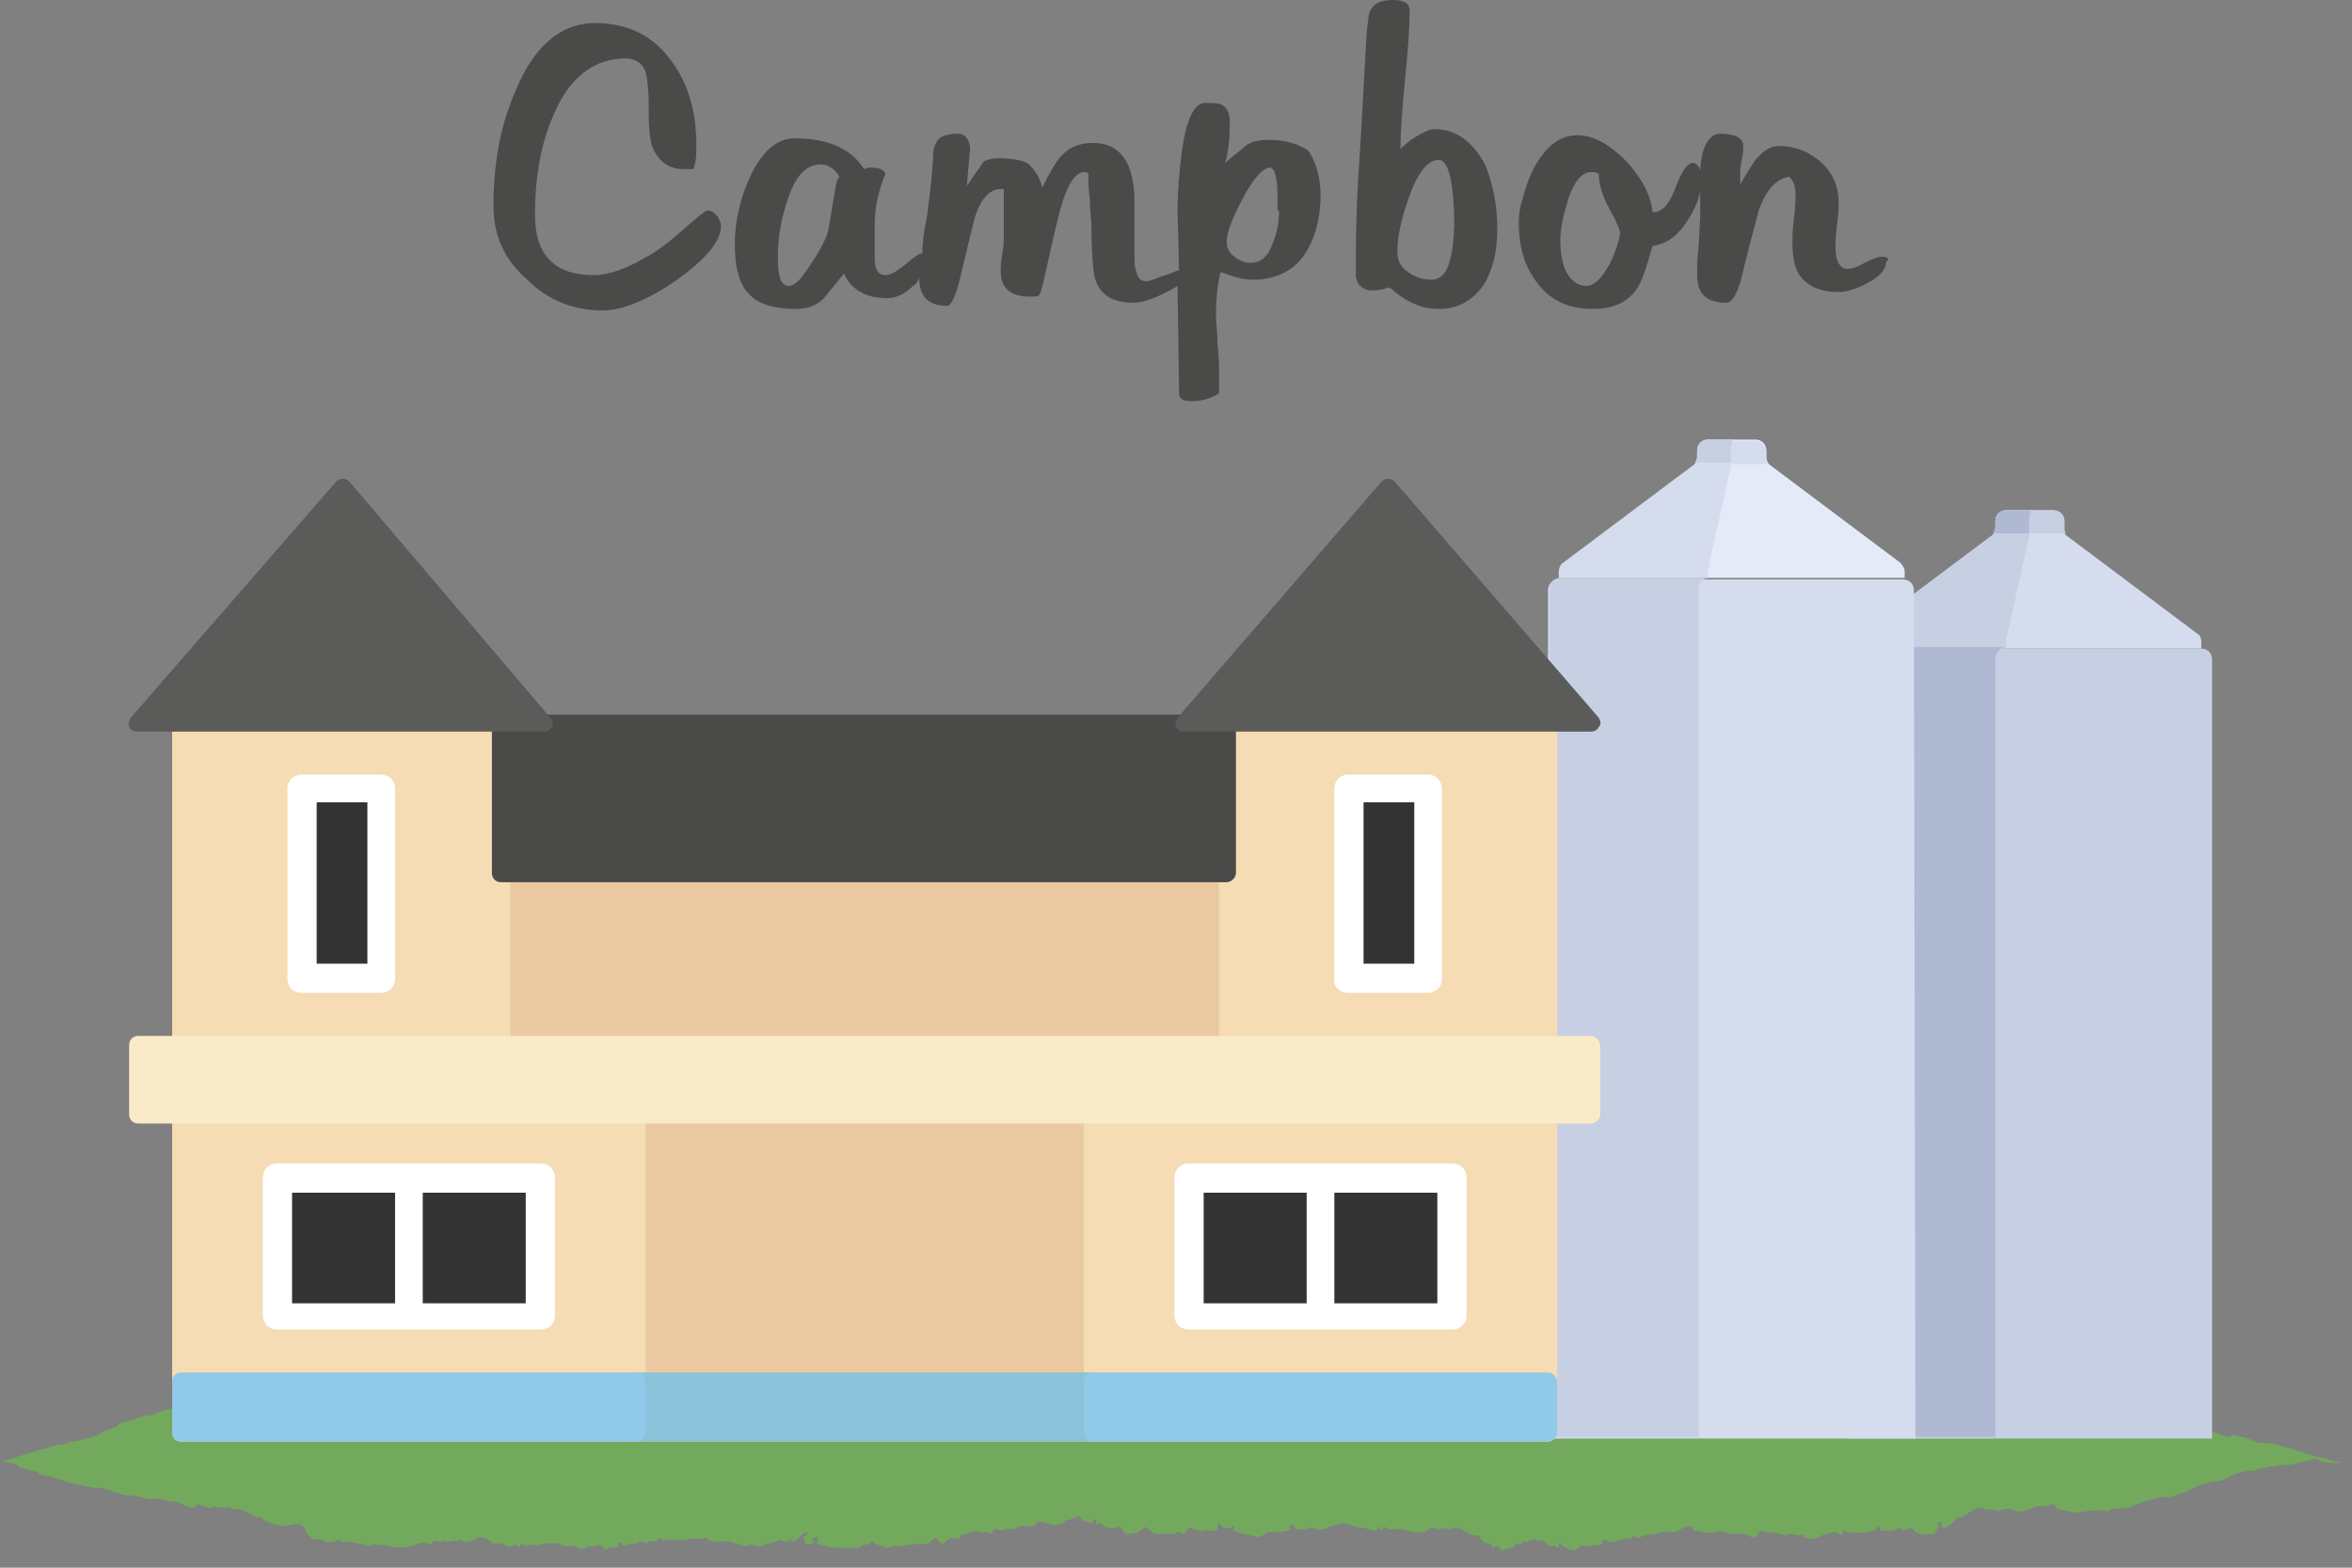 <?xml version="1.0" encoding="utf-8"?>
<!-- Generator: Adobe Illustrator 23.1.1, SVG Export Plug-In . SVG Version: 6.00 Build 0)  -->
<svg version="1.1" id="Calque_1" xmlns="http://www.w3.org/2000/svg" xmlns:xlink="http://www.w3.org/1999/xlink" x="0px" y="0px"
	 viewBox="0 0 153 102" style="enable-background:new 0 0 153 102;" xml:space="preserve">
<rect x="0" y="0" width="153" height="102" fill="#808080" stroke="none"/>
<style type="text/css">
	.st0{fill:#73A95D;}
	.st1{fill:#D5DCED;}
	.st2{fill:#C7CFE2;}
	.st3{fill:#AFB9D2;}
	.st4{fill:#E4EAF8;}
	.st5{fill:#EBC9A0;}
	.st6{fill:#F5DCB4;}
	.st7{fill:#8AC2DB;}
	.st8{fill:#4A4A49;}
	.st9{fill:#333333;}
	.st10{fill:#91C9E8;}
	.st11{fill:#FFFFFF;}
	.st12{fill:#5B5B5A;}
	.st13{fill:#FAEBC8;}
</style>
<g>
	<path class="st0" d="M152.4,95.1c-0.2,0-0.3,0-0.4,0c0,0-0.1,0-0.1,0c-0.2,0-0.3,0-0.1,0c0.1,0,0.1,0,0.1,0c-0.1,0,0.1,0-0.1,0
		c-0.2,0-0.2,0,0,0c0.1,0,0.1,0,0.1,0c-0.1,0-0.1,0-0.2-0.1c-0.1,0-0.3,0-0.4-0.1c-0.2,0-0.3-0.1-0.5-0.1c-0.1,0-0.3-0.1-0.4-0.1
		c-0.3-0.1-0.7-0.2-1.2-0.4c-0.2-0.1-0.5-0.1-0.7-0.2c-0.3-0.1-0.5-0.1-0.8-0.2c-0.1,0-0.2,0-0.3,0c-0.3,0-0.6,0-0.9-0.2
		c-0.2-0.1-0.5-0.2-0.7-0.2c-0.2,0-0.4-0.2-0.6-0.1c0,0-0.2,0.1-0.3,0.1c0,0-0.1,0-0.1,0l-0.4-0.2c-0.2-0.1-0.4-0.1-0.6-0.2
		c-0.2,0-0.2-0.2-0.4-0.2c-0.2-0.1-0.3,0.1-0.5,0c-0.1,0-0.2-0.1-0.2-0.1c-0.1-0.1-0.2-0.1-0.4-0.2c-0.2-0.1-0.3,0.1-0.5,0
		c-0.2-0.1-0.4-0.2-0.5-0.2c-0.2,0.1-0.5-0.2-0.7,0c-0.1-0.1-0.2-0.2-0.4-0.2c0,0-0.1,0-0.2,0c-0.2,0.1-0.6,0-0.8-0.2
		c-0.1-0.1-0.2-0.2-0.3-0.1c-0.1,0-0.2,0.1-0.3,0c-0.2,0-0.3-0.1-0.5,0c-0.1,0.1-0.4-0.2-0.6,0c0,0-0.1,0-0.1-0.1
		c-0.2-0.4-0.6-0.4-0.9-0.5c-0.3-0.1-0.6-0.1-0.8-0.2c-0.1,0-0.3,0.1-0.4,0c-0.4-0.3-0.7-0.2-1.1-0.4c-0.1-0.1-0.3-0.1-0.4-0.2
		c-0.3-0.4-0.7-0.3-1-0.1c-0.1,0.1-0.3,0.2-0.4,0.2c-0.6,0.2-0.6,0.2-1.5-0.1c-0.1,0-0.3,0-0.4-0.1c-0.1-0.2-0.3-0.2-0.4-0.2
		c-0.2,0-0.3,0.1-0.5,0.1c-0.1,0-0.3-0.1-0.5-0.1c-0.1,0-0.2,0.1-0.2,0.1c-0.1,0-0.2,0.1-0.3,0c-0.1-0.2-0.3-0.1-0.4-0.1
		c-0.3,0-0.6,0-0.9,0c-0.2,0-0.5,0-0.6-0.3c-0.1-0.1-0.2-0.2-0.3-0.1c-0.2,0.1-0.2-0.3-0.4-0.1c-0.1,0.2-0.2-0.1-0.3-0.1
		c-0.1,0-0.3-0.1-0.4-0.2c0,0-0.1-0.1-0.1-0.1c-0.1,0.2-0.3,0.1-0.5,0.1c-0.2,0-0.3,0.1-0.3,0.3c-0.1,0.2-0.2,0.3-0.4,0.3
		c-0.1,0-0.2,0-0.3,0c-0.3,0.1-0.7,0.2-1-0.1c-0.1-0.1-0.2-0.1-0.3,0c-0.2,0.1-0.3,0.1-0.5,0c-0.1,0-0.1-0.1-0.2-0.1
		c-0.6,0.1-1.1-0.2-1.7,0.1c-0.1,0-0.2,0-0.2,0c-0.1-0.2-0.3-0.1-0.4-0.1c-0.4,0-0.8,0-1.2,0c-0.2,0-0.3,0-0.5-0.1
		c-0.1-0.1-0.4-0.1-0.5,0c-0.2,0.1-0.4,0.1-0.5,0.1c-0.2,0-0.4,0.1-0.6,0.1c-0.3,0-0.6,0-0.9,0.1c-0.3,0.1-0.5,0.1-0.8,0.1
		c-0.2,0-0.4-0.1-0.7-0.2c-0.5-0.1-0.7-0.2-1,0c-0.2,0.1-0.3,0.1-0.5,0.1c-0.2,0-0.4,0-0.6,0.2c-0.2,0.2-0.4,0.3-0.7,0
		c0,0-0.1-0.1-0.1-0.1c-0.2,0-0.4-0.1-0.6-0.2c-0.2-0.3-0.4,0.2-0.6,0c-0.2-0.1-0.5,0.1-0.8,0.1c-0.3,0-0.5,0.2-0.7,0.3
		c-0.2,0.1-0.4,0-0.5,0.1c-0.1,0-0.3-0.2-0.4,0c-0.1,0.1-0.2-0.2-0.4,0c0,0.1-0.2-0.1-0.3-0.1c-0.3,0.2-0.7,0.2-1,0
		c-0.3-0.1-0.6-0.1-0.9-0.1c-0.1,0-0.2,0.2-0.4,0.1c-0.1,0-0.2-0.1-0.3-0.1c-0.1,0-0.2,0.1-0.3,0.1c-0.4-0.1-0.7,0.1-1,0.3
		c-0.1,0.1-0.2,0.1-0.3,0c-0.1-0.1-0.2,0-0.3-0.1c-0.2-0.1-0.4,0.1-0.6,0.1c-0.7,0-1.5,0-2.2-0.1c-0.1,0-0.2,0-0.2-0.1
		c-0.3-0.3-0.6-0.4-0.9-0.4c-0.1,0-0.2-0.2-0.3,0c-0.1,0.1-0.2-0.2-0.3-0.2c-0.2-0.1-0.3-0.2-0.5-0.2c-0.2,0-0.4-0.1-0.4,0.2
		c0,0.1-0.1,0.1-0.2,0.1c-0.2,0-0.4,0-0.6,0.1c-0.2,0.1-0.4,0.2-0.6,0.3c-0.3,0.1-0.6,0.2-0.8,0.1c-0.1,0-0.2-0.1-0.3-0.1
		c-0.3-0.1-0.5,0.1-0.8-0.1c-0.2-0.1-0.6,0-0.7-0.4c0,0-0.1,0-0.1,0c-0.5,0.1-0.9-0.2-1.4-0.1c-0.4,0.1-0.8,0-1.2,0
		c-0.2,0-0.3-0.1-0.3-0.3c0-0.1-0.1-0.2-0.2-0.2c-0.2,0-0.3,0-0.5,0c0,0-0.1,0.1-0.1,0.1c0.2,0.2,0,0.2-0.1,0.2
		c-0.1,0-0.1-0.2-0.2-0.1c-0.1,0.1-0.3,0.2-0.2,0.5c0,0.1,0,0.2-0.1,0.2c-0.2,0.1-0.5,0.2-0.6,0.1c-0.2-0.1-0.3,0-0.5-0.1
		c-0.2,0-0.4-0.1-0.6-0.1c-0.1,0-0.2-0.1-0.3-0.1c-0.1,0-0.2-0.1-0.4-0.1c-0.1,0-0.3,0-0.4,0c-0.2,0.2-0.2-0.2-0.3-0.1
		c-0.3,0.3-0.5,0.3-0.9,0.1c-0.2-0.1-0.4-0.1-0.6,0.1c0,0-0.1,0-0.1,0c-0.2-0.3-0.3,0.1-0.5,0c-0.2,0.4-0.5,0.2-0.8,0.2
		c-0.3,0-0.6,0-0.9,0c-0.3,0-0.6,0-0.8,0.1c-0.1,0-0.2,0.3-0.4,0.4c-0.1,0.1-0.2,0.2-0.3,0.1c-0.2-0.2-0.6-0.2-0.7-0.5
		c-0.1-0.2-0.3-0.3-0.5-0.2c-0.1,0-0.2,0-0.4-0.1c-0.1-0.1-0.4-0.1-0.5,0c-0.2,0.2-0.5,0-0.8,0.2c-0.1,0.1-0.2,0-0.4,0
		c-0.4-0.2-0.6-0.1-1.1,0c-0.3,0.1-0.6,0.3-0.8,0.1c-0.3-0.2-0.5-0.1-0.8-0.1c-0.3,0-0.6,0.1-0.9-0.2c0,0-0.2,0-0.2,0.1
		c-0.3,0.1-0.5,0.2-0.8,0.3c-0.2,0-0.3,0-0.5,0.1c-0.1,0.1-0.3,0.1-0.5,0.1c-0.4,0-0.9-0.1-1.3-0.2c-0.3,0-0.5,0-0.7-0.2
		c-0.2-0.3-0.5-0.3-0.8-0.2c-0.3,0.1-0.6,0.1-0.9,0.1c-0.2,0-0.3-0.1-0.5-0.1c-0.2,0-0.3,0.1-0.5,0.1c-0.1,0-0.1,0-0.2,0
		c-0.2-0.2-0.4-0.1-0.6-0.1c-0.5,0-1,0-1.5,0c-0.1,0-0.3,0-0.4-0.1c-0.2-0.1-0.4-0.2-0.6-0.2c-0.2,0-0.4,0.1-0.5,0.2
		c-0.2,0.2-0.3-0.2-0.5-0.1c-0.3,0.1-0.5-0.1-0.8,0.1c-0.2,0.1-0.8,0-1.1-0.2c-0.3-0.1-0.6-0.5-1-0.2c0,0-0.1,0-0.1-0.1
		c-0.1-0.1-0.2-0.3-0.4-0.1c-0.1,0.1-0.3,0-0.4,0.2c-0.3,0.4-0.3,0.4-0.8,0.3c-0.1,0-0.1,0-0.2-0.1c-0.3-0.2-0.8-0.1-1.1-0.4
		c-0.3,0.3-0.7,0-1,0.1c-0.3,0.1-0.5,0.1-0.7,0.2c-0.2,0.2-0.5,0.3-0.8,0.3c0,0-0.1,0-0.1,0c-0.4,0.5-0.8,0-1.1,0
		c-0.1-0.2-0.3-0.2-0.5-0.2c-0.2,0-0.5,0.1-0.7,0.1c-0.4,0.1-0.8,0.1-1.2,0.5c0,0-0.1,0-0.2,0.1c-0.2,0.1-0.5-0.2-0.7-0.2
		c-0.5,0.1-1-0.3-1.5-0.1c-0.1,0-0.2,0-0.3-0.1c-0.2-0.1-0.4-0.1-0.5,0.1c0,0-0.1,0.1-0.1,0.1c-0.4-0.2-0.9-0.3-1.4-0.3
		c-0.1,0-0.2-0.1-0.3-0.1c-0.2,0.2-0.4,0.1-0.5,0.1c-0.4-0.1-0.7,0-1,0.1c-0.5,0.2-0.8,0.1-1.2-0.3c0,0-0.1,0-0.1,0
		c-0.3,0.2-0.5,0.3-0.5,0.2c-0.1-0.4-0.4-0.2-0.6-0.2c-0.2,0-0.5-0.2-0.7,0.1c-0.1-0.1-0.3-0.2-0.4-0.1c-0.2,0.2-0.3-0.1-0.4-0.1
		c-0.3,0-0.6,0-0.8,0.1C39.2,90,39,90.1,38.7,90c-0.3,0.4-0.4-0.2-0.6-0.2c-0.1,0-0.2-0.1-0.3-0.1c-0.3,0-0.6,0.1-0.8-0.1
		c-0.3-0.2-0.5,0-0.7,0.1c-0.1,0-0.1,0-0.2,0l-0.9,0c-0.1,0-0.2,0-0.3,0c-0.3,0.2-0.7,0.1-1,0c-0.3-0.1-0.5-0.1-0.8,0
		c-0.2,0.1-0.4,0.1-0.6-0.2c-0.1-0.1-0.2-0.2-0.4-0.1c-0.2,0.1-0.4,0.1-0.5,0c-0.2-0.1-0.4-0.1-0.6-0.1c-0.2,0-0.4-0.3-0.6,0
		c0,0-0.1,0-0.1-0.1c-0.5-0.3-0.6-0.4-0.8-0.3c-0.3,0.2-0.5-0.1-0.8-0.2c0,0-0.1,0-0.1,0.1c-0.4,0.3-1.3,0.2-1.8,0
		c-0.2-0.1-0.4-0.2-0.6,0.1c-0.2,0.2-0.4,0.3-0.6,0.2c-0.1,0-0.2,0-0.3,0.1c-0.1,0.2-0.3,0.2-0.4,0c-0.1-0.1-0.3-0.2-0.4-0.3
		c-0.1,0-0.2-0.1-0.2-0.1c-0.2,0.2-0.5,0.1-0.7,0.1c-0.2,0-0.4,0-0.5,0.2c-0.1,0.1-0.2,0.2-0.3,0.3c-0.3,0.2-0.5,0.4-0.9,0.4
		c-0.1,0-0.2,0.1-0.3,0.1c-0.1,0-0.3-0.1-0.4,0c-0.5,0.1-1,0.1-1.5-0.2c-0.2-0.1-0.6,0.2-0.6,0.4c0,0,0.1,0.1,0,0.2c0,0-0.1,0-0.1,0
		c0-0.3-0.1-0.2-0.2-0.1c-0.3,0.2-0.6,0.2-0.8,0.5c0,0.1-0.2,0.1-0.3,0c-0.1-0.2-0.3,0-0.5,0c-0.1,0-0.2,0-0.3,0
		c-0.2-0.2-0.5-0.1-0.8,0c-0.2,0-0.4,0.1-0.6,0c-0.2,0-0.2,0.5-0.4,0.5c-0.1,0-0.4,0.1-0.4,0.1c-0.2,0-0.4,0.4-0.6,0.5l-0.2,0.1
		c-0.1,0.1-0.1,0.1-0.2,0.2c0,0-0.1,0-0.1,0v0c-0.4,0-0.7-0.9-1.1-0.8c-0.7,0.1-1.5,0.4-2.2,0.6c-0.1,0-0.2,0.1-0.2,0.1
		c-0.1,0.1-0.2,0.1-0.4,0.1c-0.1,0-0.3-0.1-0.5,0.1c-0.3,0-0.6,0.3-1,0.3c-0.2,0-0.4,0.1-0.5,0.2c-0.1,0.2-0.4,0.2-0.6,0.3
		c-0.2,0.1-0.4,0.1-0.6,0.3c-0.2,0.1-0.4,0.2-0.5,0.2c-0.5,0.1-0.9,0.3-1.4,0.3C4.2,94,4,94,3.8,94c-0.1,0-0.3,0.1-0.4,0.1
		c-0.4,0.2-0.9,0.2-1.3,0.4c-0.4,0.1-0.7,0.2-1,0.3c-0.1,0-0.2,0.1-0.3,0.1c-0.1,0-0.3,0.1-0.3,0.1c0,0,0,0-0.1,0
		c-0.2,0-0.2,0-0.2,0c0,0-0.1,0-0.1,0c-0.1,0-0.3,0-0.3,0c0,0,0.2,0,0.3,0c0.1,0,0.3,0.1,0.3,0.1c0,0,0.4,0.1,0.4,0.1
		c0.3,0.1,0.3,0.1,0.4,0.2c0.1,0.1,0.1,0.1,0.6,0.2c0.2,0.1,0.3,0.1,0.5,0.1c0,0,0.2,0.1,0.2,0.1c0,0.1,0.3,0.2,0.4,0.2
		c0.2,0,0.4,0.1,0.5,0.1l1.2,0.4c0.5,0.1,1,0.2,1.5,0.3c0.1,0,0.2,0,0.2,0c0.2,0,0.4,0,0.6,0.1c0.2,0,0.4,0.1,0.6,0.2
		c0.3,0.1,0.6,0.2,0.9,0.2c0.4,0,0.7,0.1,1.1,0.2c0.2,0,0.4,0.1,0.6,0c0.1,0,0.2,0,0.3,0c0.5,0.2,0.5,0.2,1,0.2
		c0.2,0,0.3,0.1,0.5,0.2c0.4,0.2,0.7,0.3,1,0c0.1-0.1,0.2,0.1,0.3,0.1v0c0.2,0,0.3,0.1,0.5,0.1l0.1,0c0.1,0,0-0.1,0.1-0.1
		c0.1,0,0.2,0.1,0.2,0.1c0.1-0.1,0.3,0,0.5,0c0.1,0,0.4-0.1,0.4,0c0.2,0.2,0.3,0,0.5,0.1c0.2,0,0.4,0.1,0.6,0.2
		c0.2,0.1,0.5,0.4,0.8,0.3c0,0,0.1,0.1,0.1,0.1c0.7,0.4,1.3,0.6,2,0.4c0.5-0.1,0.7,0,0.9,0.4c0,0,0,0.1,0.1,0.2
		c0.1,0.1,0.2,0.2,0.3,0.3c0.2,0.1,0.5,0,0.7,0.1c0.3,0.2,0.6,0.2,1,0c0,0,0.1-0.1,0.1,0c0.1,0.2,0.3,0.1,0.5,0.1
		c0.4,0.1,0.8,0.1,1.1,0.2c0.2,0,0.3,0.3,0.5,0c0.4,0,0.8,0,1.2,0.1c0.4,0.1,0.9,0.1,1.3,0c0.4-0.1,0.8-0.4,1.2-0.1
		c0,0,0.2,0,0.2-0.1c0.1-0.2,0.3-0.2,0.4-0.1c0,0,0.1,0,0.2,0c0.1,0,0.2-0.1,0.2-0.1c0.2,0.3,0.6-0.1,0.8,0.1c0,0,0.1-0.2,0.3-0.1
		c0.2,0.2,0.5,0.1,0.8,0c0.3-0.2,0.7-0.3,1.1,0.1c0,0.1,0.1,0.1,0.2,0.1c0.2,0.1,0.5-0.1,0.7,0.1c0.2,0.2,0.5,0.1,0.7,0
		c0,0,0,0,0.1,0c0.1,0.2,0.2,0.2,0.3,0c0.1-0.1,0.3,0.1,0.3,0.1c0.3-0.2,0.6,0,0.9-0.1c0.3-0.1,0.6-0.1,1-0.1c0.3,0,0.5,0.2,0.8,0.2
		c0.2,0,0.5-0.1,0.7,0.1c0.1,0.1,0.4,0.1,0.5,0c0.2-0.2,0.4,0,0.6-0.1c0.2-0.1,0.4-0.2,0.6,0.2c0,0,0.2,0,0.2,0
		c0.2-0.2,0.3-0.1,0.5-0.1c0.1,0,0.2,0,0.2-0.1c0-0.4,0.2-0.2,0.3-0.1c0.1,0.1,0.2,0.1,0.3,0c0.2-0.2,0.5,0.1,0.8-0.2
		c0,0,0.1,0,0.2,0c0.1,0,0.2,0.2,0.4,0c0.1-0.1,0.3,0,0.4,0c0.1,0,0.2-0.1,0.2-0.2c0,0,0.2-0.1,0.2,0c0.1,0.2,0.2,0.1,0.4,0.1
		c0.1,0,0.1,0,0.2,0c0.3,0,0.6,0,0.8,0c0.3,0.1,0.5-0.3,0.7,0c0.2-0.2,0.4,0,0.6-0.1c0.3-0.2,0.4,0.2,0.6,0.2c0.2,0,0.4,0,0.7,0
		c0.2,0,0.4-0.1,0.5,0c0.3,0.2,0.6,0.1,0.9,0.3c0.1,0.1,0.4-0.2,0.5-0.1c0.2,0.1,0.4,0.1,0.6,0.1c0.1,0,0.2-0.1,0.2-0.1
		c0.3-0.1,0.7-0.1,1-0.3c0.1,0,0.2,0.1,0.3,0.1c0.2,0,0.3,0,0.4-0.2c0,0,0.1,0,0.1-0.1c0,0,0,0.1,0,0.1c-0.1,0.1-0.1,0.1,0,0.2
		c0.1,0,0.2,0,0.3-0.1c0.2-0.2,0.4-0.4,0.6-0.5c0,0,0.1,0,0.1,0c0,0.1,0,0.2,0,0.2c-0.1,0-0.2,0-0.2,0.2c0,0.2,0.1,0.3,0.2,0.4
		c0.2,0,0.5-0.1,0.4-0.2c-0.2-0.4,0.2-0.2,0.2-0.3l0.1,0c0,0,0,0.1,0,0.1c-0.1,0.4-0.1,0.4,0.2,0.4c0.3,0.1,0.5,0.1,0.8,0.2
		c0.3,0,0.6,0,0.9,0c0.3,0,0.7,0.2,1-0.2c0,0,0.1,0,0.2,0c0.1,0,0.2,0,0.3-0.1c0.1-0.2,0.2-0.1,0.3,0c0.1,0.1,0.3,0.1,0.5,0.2
		c0.1,0.1,0.3,0.1,0.4,0.1c0.4-0.3,0.8,0.1,1.2-0.2c0.4,0.1,0.8-0.2,1.2,0c0,0,0.1,0,0.2-0.1c0.1-0.1,0.2-0.2,0.4-0.3
		c0.1-0.1,0.1,0,0.2,0.1c0.2,0.3,0.3,0.3,0.5,0.1c0.2-0.2,0.4-0.3,0.6-0.2c0.2,0,0.4,0.1,0.4-0.2c0.3-0.1,0.6-0.2,0.9-0.3
		c0.1,0,0.3,0.1,0.5,0.1c0.2,0,0.3-0.1,0.5,0.1c0,0,0.2-0.1,0.2-0.1c0-0.2,0.1-0.2,0.2-0.2c0.2,0,0.3,0.2,0.5,0c0.1-0.1,0.7,0,0.7,0
		c0.3-0.3,0.6-0.2,0.9-0.2c0.2,0,0.4,0,0.5-0.2c0-0.1,0.2-0.1,0.2-0.1c0.3,0.1,0.6,0.1,0.9,0.2c0.1,0.1,0.2,0,0.3,0
		c0.2,0,0.4-0.2,0.6-0.3c0.2,0,0.4-0.1,0.6-0.2c0.1-0.1,0.2-0.1,0.3,0.1c0,0.1,0.6,0.3,0.7,0.3c0,0,0.1-0.1,0.1-0.1
		c0-0.3,0.2-0.1,0.2,0c0,0.1,0,0.2,0,0.2c0.1,0,0.2-0.1,0.2-0.1c0.1,0,0.1,0,0.2,0.1c0.3,0.2,0.6,0.3,0.9,0.2
		c0.2-0.1,0.2-0.1,0.4,0.1c0.1,0.2,0.3,0.4,0.5,0.3c0.2-0.1,0.4,0,0.5-0.1c0.2-0.1,0.3-0.2,0.4-0.3c0.1-0.1,0.2,0,0.3,0.1
		c0.2,0.2,0.4,0.3,0.7,0.3c0.2,0,0.4,0,0.6,0c0.2,0,0.4,0.1,0.5-0.1c0.2-0.2,0.3,0.1,0.5,0.1c0.1,0,0.1,0,0.1-0.1
		c0.1-0.1,0.2-0.3,0.3-0.3c0.1,0,0.2,0.2,0.4,0.1c0.1,0,0.2,0.1,0.2,0.1c0.1,0.1,0.1,0,0.2,0c0.2-0.1,0.5,0,0.7,0
		c0.2,0,0.3,0,0.3-0.3c0-0.2,0.1-0.2,0.2-0.1c0.2,0.3,0.5,0.3,0.8,0.1c0,0,0.1,0,0.1,0.1c0,0.1-0.2,0.1,0,0.2c0.1,0,0.2,0.1,0.2,0.1
		c0.3,0.1,0.5,0.1,0.8,0.2c0.2,0,0.3,0.1,0.5,0.1c0.2,0,0.3-0.1,0.5-0.2c0.2-0.2,0.5-0.1,0.7-0.1c0.3,0,0.5-0.1,0.8-0.1
		c0,0,0.1-0.1,0.1-0.1c0-0.1,0-0.2,0-0.3c0.1,0,0.2,0,0.3,0.1c0.1,0.3,0.3,0.2,0.5,0.2c0.2,0,0.3,0,0.5-0.1c0.1-0.1,0.3,0.1,0.5,0.1
		c0.4,0.1,0.8-0.2,1.2-0.3c0.3-0.1,0.6-0.1,0.9,0c0.2,0.1,0.5,0.2,0.8,0.2c0.3,0,0.6,0.2,0.8,0.2c0.1,0,0.2,0,0.2-0.2
		c0-0.2,0.1-0.1,0.1,0c0.1,0.3,0.2,0.1,0.3,0c0,0,0.2-0.1,0.2,0c0.2,0.2,0.4,0.1,0.5,0.1c0.5-0.1,1,0.2,1.5,0.2c0.4,0,0.5,0,0.9-0.3
		c0,0,0.1,0,0.1,0c0.1,0,0.2,0.1,0.4,0.1c0.2,0,0.3-0.1,0.5-0.1c0.2,0.3,0.3,0,0.5,0c0.2,0,0.4,0,0.6,0.2c0.3,0.2,0.6,0.3,0.9,0.3
		c0.1,0,0.2,0,0.2,0.2c0,0.1,0.2,0.2,0.3,0.3c0.2,0,0.4,0,0.5,0.3c0,0,0.1,0,0.1,0c0.2-0.2,0.2-0.1,0.4,0.1c0,0,0.1,0.1,0.1,0.1
		c0.3-0.2,0.7-0.1,0.9-0.4c0,0,0.1-0.1,0.1-0.1c0.1,0.2,0.2,0.1,0.3,0c0-0.1,0.1-0.1,0.2-0.1c0.3,0,0.5-0.2,0.7-0.1
		c0.3,0,0.5,0,0.7,0.2c0.1,0.1,0.2,0.2,0.3,0.2c0.1,0,0.3-0.1,0.4,0.1c0,0,0.1,0,0.1-0.1c0-0.1,0-0.2,0-0.2c0,0,0.1,0,0.1,0
		c0.2,0.3,0.4,0.3,0.6,0.4c0.2,0.1,0.5,0.1,0.7-0.2c0-0.1,0.2,0,0.3,0l1-0.1c0,0,0.1,0,0.1-0.1c0-0.3,0.2-0.2,0.3-0.2
		c0.3,0.3,0.6,0,0.9,0c0.1,0,0.2,0,0.3-0.1c0.2-0.1,0.5,0.2,0.5-0.2c0,0,0.1,0.1,0.1,0.1c0.1,0,0.3,0.1,0.4,0
		c0.3-0.1,0.6-0.2,0.9-0.2c0.3,0,0.6-0.2,1-0.1c0.2,0,0.4,0,0.7-0.2c0.2-0.1,0.5-0.2,0.7-0.2c0,0,0.1,0,0.1,0.1
		c0,0.2,0.1,0.2,0.2,0.2c0.1,0,0.2,0,0.3,0c0.3,0.2,0.6,0.1,0.9,0.1c0.6-0.1,0.6-0.1,1,0.1c0.1,0,0.2,0,0.3,0c0.4,0,0.7-0.1,1.1,0.2
		c0.2,0.1,0.4-0.1,0.5-0.2c0-0.3,0.2-0.2,0.3-0.2c0.2,0.2,0.5,0.1,0.7,0.1l0.7,0.2c0,0,0.1,0,0.1,0c0.3-0.3,0.7,0.2,1-0.1
		c0,0,0.1,0,0.1,0c0,0.4,0.3,0.2,0.5,0.3c0.3,0.1,0.5-0.1,0.7-0.2c0.3-0.1,0.6-0.2,0.9-0.2c0.2,0,0.4,0.4,0.5-0.1c0,0,0.1,0,0.1,0
		c0.1,0,0.1,0.1,0.2,0.1c0.4,0,0.8,0.1,1.1,0c0.3-0.1,0.6,0,0.8-0.3c0.1-0.1,0.2-0.1,0.2,0.1c0,0.1,0.1,0.1,0.1,0.1
		c0.2,0,0.5,0,0.7,0c0.2,0,0.4-0.3,0.6-0.1c0.2,0.2,0.4-0.2,0.7,0c0,0,0.1,0,0.1,0.1c0.3,0.2,0.7,0.3,1,0.2c0.1,0,0.2,0,0.3,0
		c0.1-0.1,0.2-0.3,0.3-0.5c-0.2-0.2,0-0.2,0.1-0.3c0,0,0.1,0,0.1,0c0,0,0,0.1,0,0.1c-0.1,0.2,0,0.2,0.1,0.3c0.2,0,0.4-0.1,0.6-0.3
		c0.2-0.2,0.3-0.4,0.6-0.4c0.1,0,0.1-0.1,0.2-0.1c0.3-0.2,0.6-0.4,0.9-0.5c0.1,0,0.3,0,0.3,0c0.1,0.2,0.3,0.1,0.5,0.1
		c0.2,0,0.3,0.1,0.5,0.1c0.1,0,0.2-0.1,0.3-0.1c0.2,0,0.4-0.1,0.5,0c0.4,0.2,0.8,0.2,1.2,0c0.2-0.1,0.4-0.2,0.7-0.2
		c0.2,0,0.5,0,0.7-0.1c0.3-0.1,0.3,0.3,0.5,0.3c0.3,0,1.1,0.3,1.3,0.2c0.6-0.1,1.2-0.2,1.8-0.1c0,0,0.1,0,0.2,0
		c0.2-0.2,0.3-0.2,0.5-0.1c0.1,0,0.3-0.2,0.3-0.1c0.2,0.1,0.5,0,0.7-0.1c0.2-0.2,0.5-0.1,0.7-0.3c0.5-0.1,1-0.3,1.4-0.3
		c0.3,0,0.5,0,0.7-0.1c0.3-0.1,0.5-0.2,0.8-0.3c0.5-0.3,1.1-0.5,1.6-0.6l0.2,0l0.5-0.1c0.2-0.1,0.4-0.2,0.6-0.3
		c0.1,0,0.2-0.1,0.2-0.1c0.3-0.1,0.6-0.2,0.9-0.2c0.2,0,0.4,0,0.5-0.1c0.2,0,0.4-0.2,0.6-0.1c0.2-0.1,0.4-0.1,0.6-0.1
		c0.3-0.1,0.6-0.1,0.9-0.1c0.1,0,0.2,0,0.4-0.1c0.2,0,0.4-0.1,0.6-0.1c0.2-0.1,0.4-0.1,0.7-0.2C151.5,95.3,152,95.2,152.4,95.1
		C152.5,95.1,152.5,95.1,152.4,95.1z"/>
	<g>
		<g>
			<path class="st1" d="M142.9,41.2l-8.4-6.3c-0.2-0.1-0.3-0.4-0.3-0.6v-0.4c0-0.4-0.3-0.7-0.7-0.7h-3c-0.4,0-0.7,0.3-0.7,0.7v0.4
				c0,0.2-0.1,0.5-0.3,0.6l-8.4,6.3c-0.2,0.1-0.3,0.4-0.3,0.6v0.4h22.4v-0.4C143.2,41.5,143.1,41.3,142.9,41.2z"/>
		</g>
		<g>
			<g>
				<path class="st2" d="M130.6,41.2l1.4-6.3c0-0.1,0-0.4,0-0.6v-0.4c0-0.4,0.1-0.7,0.1-0.7h-1.6c-0.4,0-0.7,0.3-0.7,0.7v0.4
					c0,0.2-0.1,0.5-0.3,0.6l-8.4,6.3c-0.2,0.1-0.3,0.4-0.3,0.6v0.4h9.7v-0.4C130.5,41.5,130.6,41.3,130.6,41.2z"/>
			</g>
			<g>
				<path class="st2" d="M144,93.6h-23.9V42.9c0-0.4,0.3-0.7,0.7-0.7h22.4c0.4,0,0.7,0.3,0.7,0.7V93.6L144,93.6z"/>
			</g>
		</g>
		<g>
			<path class="st3" d="M130.5,42.1h-9.7c-0.4,0-0.7,0.3-0.7,0.7v50.7h9.7V42.9C129.8,42.5,130.1,42.1,130.5,42.1z"/>
		</g>
		<g>
			<path class="st2" d="M129.8,33.9v0.4c0,0.1,0,0.3-0.1,0.4h4.7c-0.1-0.1-0.1-0.2-0.1-0.4v-0.4c0-0.4-0.3-0.7-0.7-0.7h-3
				C130.1,33.2,129.8,33.5,129.8,33.9z"/>
		</g>
		<g>
			<path class="st3" d="M129.7,34.7h2.3c0-0.1,0-0.2,0-0.4v-0.4c0-0.4,0.1-0.7,0.1-0.7h-1.6c-0.4,0-0.7,0.3-0.7,0.7v0.4
				c0,0.1,0,0.2-0.1,0.3C129.7,34.6,129.7,34.6,129.7,34.7z"/>
		</g>
	</g>
	<g>
		<g>
			<path class="st4" d="M123.6,36.6l-8.4-6.3c-0.2-0.1-0.3-0.4-0.3-0.6v-0.4c0-0.4-0.3-0.7-0.7-0.7h-3c-0.4,0-0.7,0.3-0.7,0.7v0.4
				c0,0.2-0.1,0.5-0.3,0.6l-8.4,6.3c-0.2,0.1-0.3,0.4-0.3,0.6v0.4h22.4v-0.4C123.9,37,123.8,36.8,123.6,36.6z"/>
		</g>
		<g>
			<g>
				<path class="st1" d="M111.2,36.6l1.4-6.3c0-0.1,0-0.4,0-0.6v-0.4c0-0.4,0.1-0.7,0.1-0.7h-1.6c-0.4,0-0.7,0.3-0.7,0.7v0.4
					c0,0.2-0.1,0.5-0.3,0.6l-8.4,6.3c-0.2,0.1-0.3,0.4-0.3,0.6v0.4h9.7v-0.4C111.2,37,111.2,36.8,111.2,36.6z"/>
			</g>
			<g>
				<path class="st1" d="M110.4,29.4v0.4c0,0.1,0,0.3-0.1,0.4h4.7c-0.1-0.1-0.1-0.2-0.1-0.4v-0.4c0-0.4-0.3-0.7-0.7-0.7h-3
					C110.8,28.6,110.4,29,110.4,29.4z"/>
			</g>
		</g>
		<g>
			<path class="st2" d="M110.3,30.1h2.3c0-0.1,0-0.2,0-0.4v-0.4c0-0.4,0.1-0.7,0.1-0.7h-1.6c-0.4,0-0.7,0.3-0.7,0.7v0.4
				c0,0.1,0,0.2-0.1,0.3C110.3,30.1,110.3,30.1,110.3,30.1z"/>
		</g>
		<g>
			<path class="st1" d="M124.6,93.6h-23.9V38.4c0-0.4,0.3-0.7,0.7-0.7h22.4c0.4,0,0.7,0.3,0.7,0.7L124.6,93.6L124.6,93.6z"/>
		</g>
		<g>
			<path class="st2" d="M111.2,37.6h-9.7c-0.4,0-0.7,0.3-0.7,0.7v55.2h9.7V38.4C110.4,37.9,110.8,37.6,111.2,37.6z"/>
		</g>
	</g>
	<g>
		<g>
			<path class="st5" d="M71,71.8H41.4c-0.3,0-0.6,0.2-0.6,0.6v20.8c0,0.3,0.2,0.6,0.6,0.6H71c0.3,0,0.6-0.3,0.6-0.6V72.4
				C71.5,72.1,71.3,71.8,71,71.8z"/>
			<path class="st5" d="M79.9,56.2H32.6c-0.3,0-0.6,0.2-0.6,0.6v11.2c0,0.3,0.2,0.6,0.6,0.6h47.2c0.3,0,0.6-0.3,0.6-0.6V56.8
				C80.4,56.5,80.2,56.2,79.9,56.2z"/>
		</g>
		<g>
			<path class="st6" d="M41.4,71.8H11.8c-0.3,0-0.6,0.2-0.6,0.6v20.8c0,0.3,0.2,0.6,0.6,0.6h29.6c0.3,0,0.6-0.3,0.6-0.6V72.4
				C42,72.1,41.7,71.8,41.4,71.8z"/>
			<path class="st6" d="M11.8,68.5h20.8c0.3,0,0.6-0.3,0.6-0.6V47.1c0-0.3-0.2-0.6-0.6-0.6H11.8c-0.3,0-0.6,0.2-0.6,0.6v20.8
				C11.3,68.2,11.5,68.5,11.8,68.5z"/>
			<path class="st6" d="M100.7,71.8H71.1c-0.3,0-0.6,0.2-0.6,0.6v20.8c0,0.3,0.3,0.6,0.6,0.6h29.6c0.3,0,0.6-0.3,0.6-0.6V72.4
				C101.2,72.1,101,71.8,100.7,71.8z"/>
			<path class="st6" d="M100.7,46.5H79.9c-0.3,0-0.6,0.2-0.6,0.6v20.8c0,0.3,0.3,0.6,0.6,0.6h20.8c0.3,0,0.6-0.3,0.6-0.6V47.1
				C101.2,46.8,101,46.5,100.7,46.5z"/>
		</g>
		<path class="st7" d="M70.9,89.3H41.3c-0.3,0-0.6,0.2-0.6,0.6v3.3c0,0.3,0.2,0.6,0.6,0.6h29.6c0.3,0,0.6-0.3,0.6-0.6v-3.3
			C71.5,89.5,71.2,89.3,70.9,89.3z"/>
		<path class="st8" d="M79.9,46.5H32.6c-0.3,0-0.6,0.2-0.6,0.6v9.7c0,0.3,0.2,0.6,0.6,0.6h47.2c0.3,0,0.6-0.3,0.6-0.6v-9.7
			C80.4,46.8,80.2,46.5,79.9,46.5z"/>
		<rect x="19.6" y="51.3" class="st9" width="5.2" height="12.4"/>
		<g>
			<path class="st10" d="M41.4,89.3H11.8c-0.3,0-0.6,0.2-0.6,0.6v3.3c0,0.3,0.2,0.6,0.6,0.6h29.6c0.3,0,0.6-0.3,0.6-0.6v-3.3
				C42,89.5,41.7,89.3,41.4,89.3z"/>
			<path class="st10" d="M100.7,89.3H71.1c-0.3,0-0.6,0.2-0.6,0.6v3.3c0,0.3,0.2,0.6,0.6,0.6h29.6c0.3,0,0.6-0.3,0.6-0.6v-3.3
				C101.2,89.5,101,89.3,100.7,89.3z"/>
		</g>
		<g>
			<polygon class="st9" points="18.1,76.7 18.1,85.7 26.6,85.7 35.2,85.7 35.2,76.7 26.6,76.7 			"/>
			<polygon class="st9" points="85.9,76.7 77.3,76.7 77.3,85.7 85.9,85.7 94.5,85.7 94.5,76.7 			"/>
		</g>
		<g>
			<rect x="87.7" y="51.3" class="st9" width="5.2" height="12.4"/>
			<g>
				<path class="st11" d="M35.2,75.7h-8.6c0,0,0,0,0,0c0,0,0,0,0,0h-8.6c-0.5,0-0.9,0.4-0.9,0.9v9c0,0.5,0.4,0.9,0.9,0.9h8.6
					c0,0,0,0,0,0c0,0,0,0,0,0h8.6c0.5,0,0.9-0.4,0.9-0.9v-9C36.1,76.1,35.7,75.7,35.2,75.7z M25.7,84.8H19v-7.2h6.7V84.8z
					 M34.2,84.8h-6.7v-7.2h6.7V84.8z"/>
				<path class="st11" d="M19.6,64.6h5.2c0.5,0,0.9-0.4,0.9-0.9V51.3c0-0.5-0.4-0.9-0.9-0.9h-5.2c-0.5,0-0.9,0.4-0.9,0.9v12.4
					C18.7,64.2,19.1,64.6,19.6,64.6z M20.6,52.2h3.3v10.5h-3.3V52.2z"/>
				<path class="st11" d="M94.5,75.7h-8.6h-8.6c-0.5,0-0.9,0.4-0.9,0.9v9c0,0.5,0.4,0.9,0.9,0.9h8.6h8.6c0.5,0,0.9-0.4,0.9-0.9v-9
					C95.4,76.1,95,75.7,94.5,75.7z M78.3,77.6H85v7.2h-6.7V77.6z M93.5,84.8h-6.7v-7.2h6.7V84.8z"/>
				<path class="st11" d="M87.7,64.6h5.2c0.5,0,0.9-0.4,0.9-0.9V51.3c0-0.5-0.4-0.9-0.9-0.9h-5.2c-0.5,0-0.9,0.4-0.9,0.9v12.4
					C86.7,64.2,87.2,64.6,87.7,64.6z M88.6,52.2H92v10.5h-3.3V52.2z"/>
			</g>
		</g>
		<g>
			<path class="st12" d="M22.7,31.3c-0.2-0.2-0.6-0.2-0.8,0L8.5,46.7c-0.1,0.2-0.2,0.4-0.1,0.6c0.1,0.2,0.3,0.3,0.5,0.3h26.5
				c0.2,0,0.4-0.1,0.5-0.3c0.1-0.2,0.1-0.4-0.1-0.6L22.7,31.3z"/>
			<path class="st12" d="M104,46.7L90.7,31.3c-0.2-0.2-0.6-0.2-0.8,0L76.6,46.7c-0.1,0.2-0.2,0.4-0.1,0.6c0.1,0.2,0.3,0.3,0.5,0.3
				h26.5c0.2,0,0.4-0.1,0.5-0.3C104.2,47.1,104.1,46.9,104,46.7z"/>
		</g>
		<path class="st13" d="M103.4,67.4H9c-0.3,0-0.6,0.2-0.6,0.6v4.5c0,0.3,0.2,0.6,0.6,0.6h94.5c0.3,0,0.6-0.3,0.6-0.6v-4.5
			C104,67.6,103.8,67.4,103.4,67.4z"/>
	</g>
</g>
<g>
	<path class="st8" d="M46,13.7c-0.1,0-0.6,0.4-1.4,1.1c-1,0.9-1.9,1.6-2.7,2c-1.2,0.7-2.3,1.1-3.3,1.1c-2.5,0-3.8-1.3-3.8-3.9
		c0-2.5,0.4-4.7,1.2-6.5c1-2.4,2.6-3.7,4.7-3.7c0.6,0,1.1,0.3,1.3,0.9c0.1,0.4,0.2,1.1,0.2,2.1v0.5c0,1.3,0.1,2.1,0.4,2.6
		c0.4,0.7,1,1.1,1.8,1.1c0.2,0,0.3,0,0.5,0l0.2,0c0.2-0.5,0.2-1,0.2-1.5c0-2.2-0.5-4-1.6-5.5c-1.2-1.7-2.9-2.5-5-2.5
		c-2.2,0-4,1.5-5.2,4.5c-1,2.3-1.4,4.8-1.4,7.4c0,1.9,0.7,3.5,2.2,4.8c1.4,1.4,3.1,2,4.9,2c1.2,0,2.8-0.6,4.7-1.9c2-1.4,3-2.6,3-3.6
		c0-0.2-0.1-0.4-0.2-0.6C46.4,13.8,46.3,13.7,46,13.7z"/>
	<path class="st8" d="M82.6,9.1c-0.7,0-1.2,0.1-1.6,0.4c-0.4,0.4-0.9,0.7-1.3,1.1C79.9,9.9,80,9.1,80,8c0-0.5-0.1-0.9-0.4-1.1
		c-0.2-0.2-0.6-0.2-1.2-0.2c-0.7,0-1.2,1-1.5,3c-0.2,1.5-0.3,2.8-0.3,4l0.1,3.9c-0.2,0-0.5,0.2-0.9,0.3c-0.6,0.2-1,0.4-1.2,0.4
		c-0.4,0-0.6-0.2-0.7-0.7c-0.1-0.2-0.1-0.6-0.1-1.2v-1.4c0-0.2,0-0.5,0-0.9c0-0.4,0-0.7,0-0.9c0-2.6-0.9-3.9-2.7-3.9
		c-0.9,0-1.6,0.3-2.1,0.9c-0.3,0.3-0.7,1-1.2,2c-0.2-0.8-0.6-1.3-1-1.6c-0.4-0.2-1-0.3-1.9-0.3c-0.4,0-0.7,0.1-0.9,0.2v0
		c-0.5,0.7-0.9,1.3-1.1,1.6c0.1-1.4,0.2-2.2,0.2-2.4c0-0.6-0.3-1-0.8-1c-0.5,0-0.9,0.1-1.2,0.3c-0.2,0.2-0.4,0.6-0.4,1.1
		c0,0.4-0.1,1.8-0.4,4C60.1,15,60,15.8,60,16.5c0,0-0.1,0-0.1,0c-0.1,0-0.4,0.2-1,0.7c-0.6,0.5-1,0.7-1.3,0.7
		c-0.5,0-0.7-0.4-0.7-1.1v-2.1c0-1.1,0.2-2.2,0.7-3.4c-0.1-0.3-0.5-0.4-1.1-0.4l-0.3,0.1c-0.8-1.3-2.3-2-4.5-2c-1.2,0-2.2,0.9-3,2.7
		c-0.6,1.4-0.9,2.8-0.9,4.2c0,1.5,0.3,2.6,0.9,3.2c0.6,0.7,1.7,1,3.1,1c0.7,0,1.3-0.2,1.8-0.7l1.3-1.6c0.5,1.1,1.5,1.6,2.8,1.6
		c0.6,0,1.2-0.3,1.7-0.8c0.2-0.1,0.3-0.3,0.4-0.5c0,1.2,0.6,1.8,1.8,1.8c0.3,0,0.6-0.7,0.9-2c0.5-2.1,0.8-3.3,0.9-3.7
		c0.4-1.3,1-1.9,1.7-1.9h0.2c0,0.3,0,0.9,0,1.5c0,0.7,0,1.2,0,1.5c0,0.3,0,0.7-0.1,1.2c-0.1,0.6-0.1,1-0.1,1.2c0,1,0.6,1.6,1.9,1.6
		c0.3,0,0.5,0,0.6-0.1c0.1-0.1,0.3-0.9,0.6-2.3c0.4-1.8,0.7-3.1,0.9-3.7c0.4-1.3,0.9-2,1.4-2c0.1,0,0.2,0,0.3,0.1c0,0.4,0,1,0.1,1.7
		c0,0.8,0.1,1.3,0.1,1.7c0,1.7,0.1,2.8,0.2,3.3c0.3,1.2,1.2,1.7,2.5,1.7c0.5,0,1.2-0.2,2-0.6c0.4-0.2,0.6-0.3,0.9-0.5l0.1,7
		c0,0.4,0.3,0.5,0.9,0.5c0.6,0,1.2-0.2,1.7-0.5v-1.4c0-0.4,0-1-0.1-1.8c0-0.8-0.1-1.4-0.1-1.8c0-1.2,0.1-2.1,0.3-2.9
		c0.8,0.3,1.5,0.5,2.1,0.5c1.5,0,2.7-0.6,3.4-1.7c0.6-0.9,1-2.2,1-3.8c0-1.2-0.3-2.2-0.8-2.9C84.7,9.5,83.8,9.1,82.6,9.1z
		 M54.3,12.5c-0.3,1.7-0.4,2.7-0.6,3c-0.2,0.5-0.7,1.4-1.6,2.6c-0.3,0.3-0.5,0.5-0.8,0.5c-0.5,0-0.7-0.6-0.7-1.9
		c0-1.2,0.2-2.4,0.6-3.6c0.5-1.6,1.2-2.4,2.2-2.4c0.3,0,0.5,0.1,0.8,0.3c0.2,0.2,0.4,0.4,0.4,0.6C54.5,11.5,54.4,11.8,54.3,12.5z
		 M83.2,13.7c0,0.7-0.1,1.4-0.4,2.1c-0.3,0.9-0.8,1.3-1.4,1.3c-0.4,0-0.7-0.1-1.1-0.4c-0.4-0.3-0.5-0.6-0.5-1c0-0.5,0.3-1.4,1-2.7
		c0.7-1.4,1.4-2.1,1.8-2.1c0.3,0,0.5,0.6,0.5,1.8V13.7z"/>
	<path class="st8" d="M93.3,8.4c-0.3,0-0.7,0.2-1.2,0.5c-0.5,0.3-0.8,0.6-1,0.8c0-1,0.1-2.5,0.3-4.5c0.2-2,0.3-3.5,0.3-4.5
		c0-0.5-0.4-0.7-1.1-0.7c-0.7,0-1.2,0.2-1.4,0.6C89,0.8,89,1.4,88.9,2.2l-0.4,7.1c-0.2,2.8-0.3,5.2-0.3,7.1c0,1,0,1.5,0,1.6
		c0.1,0.6,0.5,0.9,1.1,0.9c0.4,0,0.7-0.1,1.1-0.2c1,0.9,2,1.4,3.2,1.4c1.3,0,2.3-0.6,3-1.7c0.5-0.9,0.8-2,0.8-3.5
		c0-1.6-0.3-3-0.8-4.2C95.8,9.2,94.7,8.4,93.3,8.4z M93.1,18.2c-0.6,0-1.1-0.2-1.5-0.5c-0.5-0.3-0.7-0.8-0.7-1.3
		c0-0.9,0.2-2,0.7-3.4c0.6-1.8,1.3-2.6,2-2.6c0.6,0,1,1.4,1,4.3C94.5,17.1,94.1,18.2,93.1,18.2z"/>
	<path class="st8" d="M110.1,10.6c-0.3,0-0.7,0.5-1.1,1.6c-0.4,1.1-0.9,1.6-1.4,1.6h-0.1c-0.1-1.1-0.7-2.2-1.7-3.3
		c-1.1-1.1-2.1-1.7-3.2-1.7c-0.8,0-1.6,0.4-2.2,1.2c-0.5,0.6-0.9,1.4-1.2,2.4l-0.2,0.7c-0.1,0.3-0.2,0.8-0.2,1.4
		c0,1.6,0.4,2.9,1.2,3.9c0.8,1.1,2,1.7,3.6,1.7c1.3,0,2.2-0.4,2.8-1.2c0.4-0.5,0.7-1.5,1.1-2.9c0.9-0.1,1.7-0.7,2.3-1.7
		c0.6-0.9,0.9-1.8,0.9-2.8C110.6,10.9,110.4,10.6,110.1,10.6z M104.7,17.2c-0.5,0.9-1,1.4-1.5,1.4c-0.6,0-1.1-0.4-1.4-1.1
		c-0.2-0.5-0.3-1.2-0.3-1.9c0-0.7,0.2-1.6,0.5-2.6c0.4-1.2,0.9-1.8,1.5-1.8c0.2,0,0.3,0,0.5,0.1c0,0.6,0.2,1.4,0.7,2.3
		c0.5,0.9,0.7,1.4,0.7,1.6C105.3,15.7,105.1,16.4,104.7,17.2z"/>
	<path class="st8" d="M122.4,16.7c-0.2,0-0.5,0.1-1.1,0.4c-0.5,0.3-0.9,0.4-1.1,0.4c-0.5,0-0.8-0.5-0.8-1.4c0-0.3,0-0.8,0.1-1.5
		c0.1-0.7,0.1-1.1,0.1-1.5c0-1-0.4-1.9-1.2-2.6c-0.7-0.6-1.6-1-2.7-1c-0.5,0-1,0.3-1.5,0.9c-0.1,0.1-0.4,0.6-1,1.6v-0.6
		c0-0.2,0-0.5,0.1-1c0.1-0.4,0.1-0.7,0.1-0.9c0-0.5-0.5-0.8-1.5-0.8c-0.7,0-1.2,0.8-1.3,2.3c0,1.8,0,2.8,0,3.1l-0.1,1.9
		c-0.1,0.8-0.1,1.4-0.1,1.9c0,1.2,0.6,1.8,1.9,1.8c0.4,0,0.8-0.7,1.1-2.1c0.5-2.1,0.9-3.4,1-3.9c0.5-1.4,1.2-2.1,2-2.2
		c0.3,0.3,0.4,0.7,0.4,1.1c0,0.3,0,0.9-0.1,1.6c-0.1,0.7-0.1,1.2-0.1,1.6c0,1.1,0.2,1.9,0.7,2.4c0.5,0.5,1.2,0.8,2.3,0.8
		c0.5,0,1.2-0.2,1.9-0.6c0.8-0.4,1.2-0.9,1.2-1.4C123,16.9,122.8,16.7,122.4,16.7z"/>
</g>
</svg>
